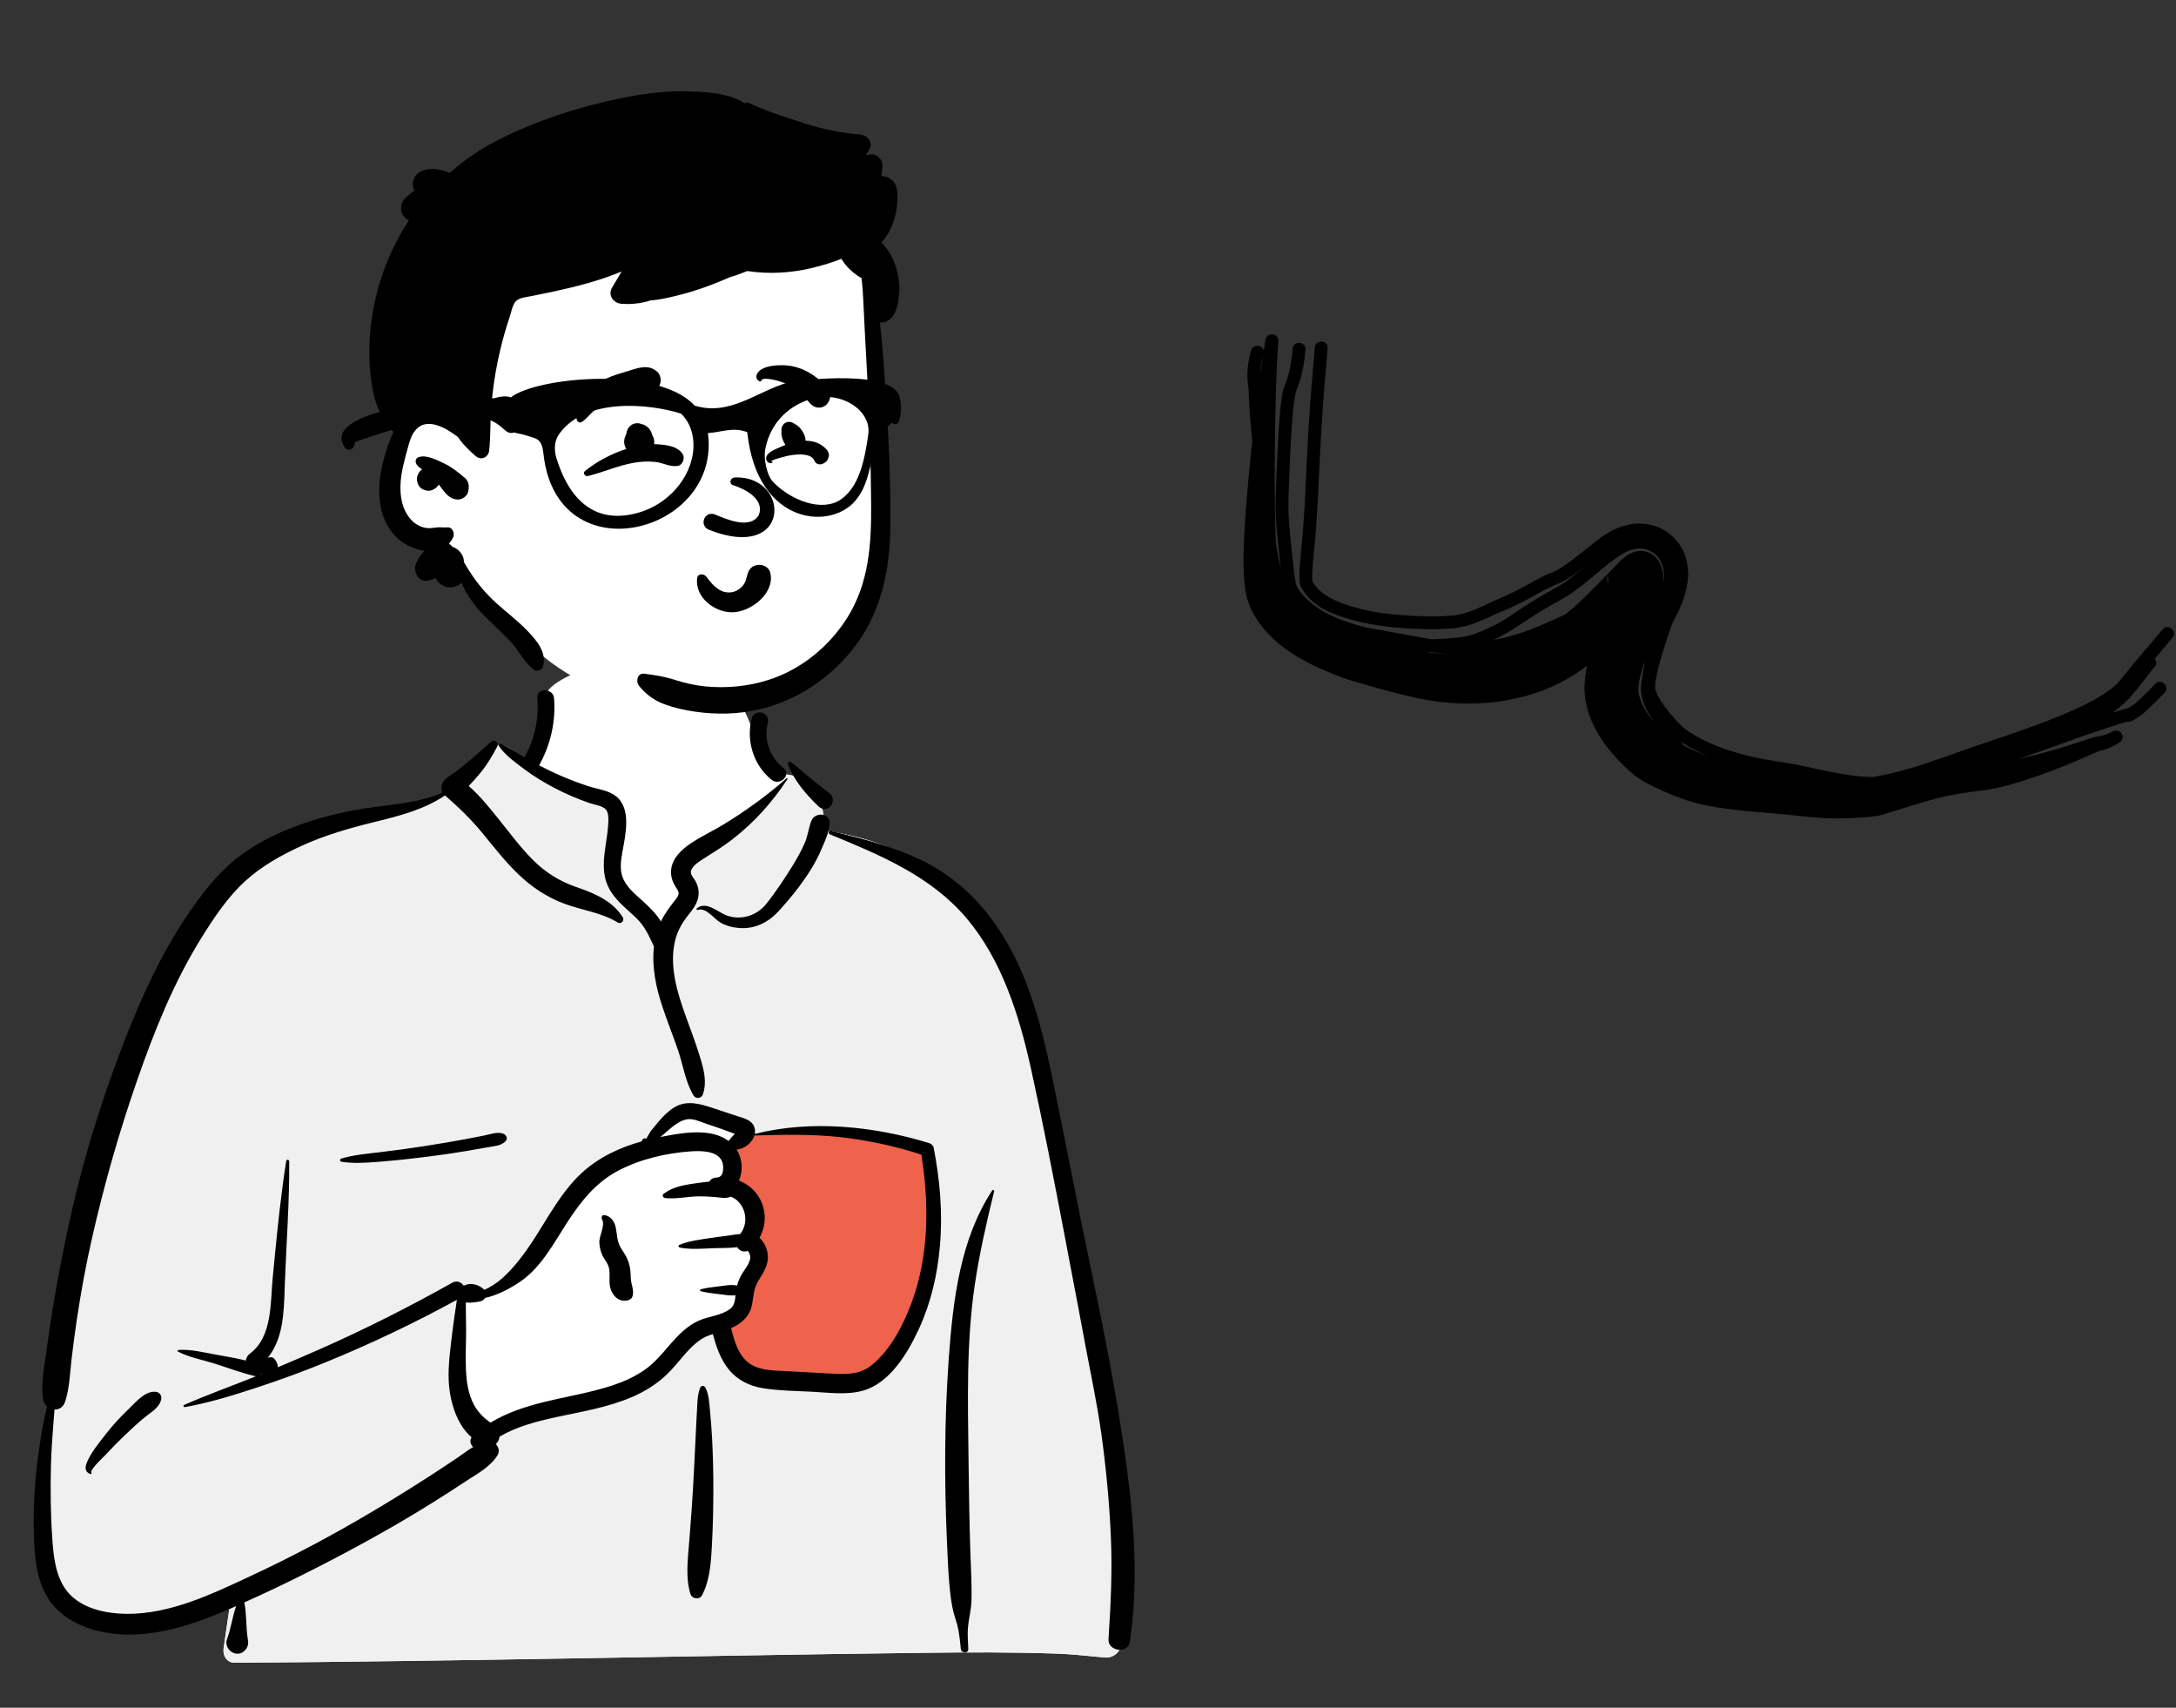<svg width="339" height="266" viewBox="0 0 339 266" fill="none" xmlns="http://www.w3.org/2000/svg">
    <rect x="0" y="0" width="339" height="266" fill="#333333" stroke="none"/>
    <rect x="100.879" y="166.9" width="50.111" height="61.555" fill="#EF624C" />
    <path fill-rule="evenodd" clip-rule="evenodd"
        d="M86.263 106.693C91.665 102.589 105.226 100.744 110.991 104.695C116.685 108.662 117.306 115.078 119.96 120.98C122.463 119.802 126.598 121.489 127.323 123.806C128.224 124.899 128.264 127.97 128.885 129.439C155.897 133.728 159.998 154.735 163.25 178.584C167.551 202.784 177.315 226.932 173.076 251.835C173.629 252.632 174.064 253.407 174.467 254.327C175.431 255.965 174.189 258.283 172.243 258.193C169.724 257.972 167.23 257.671 164.699 257.577C157.684 257.334 150.662 257.363 143.644 257.452L142.687 257.464C107.317 257.904 71.949 258.769 36.578 258.999C35.295 259.001 34.667 257.853 34.838 256.72C35.183 254.44 35.503 252.159 35.837 249.878C27.471 252.082 18.577 252.637 10.235 250.11C9.651 249.517 11.595 249.838 11.903 249.748C4.225 244.515 6.518 233.49 7.198 225.55C11.427 198.341 12.918 168.236 29.258 145.018C36.326 135.543 46.69 128.041 58.598 126.353L58.928 126.308C62.41 125.845 66.291 125.695 69.335 123.806C72.76 121.079 74.219 116.041 77.821 115.994C79.01 115.979 80.628 117.48 82.37 118.499C82.5 116.257 83.711 114.365 83.978 112.627L84 112.478C84.279 110.451 83.897 108.628 86.263 106.693ZM144.315 179.303C136.724 174.042 117.114 176.685 116.665 176.98C115.677 177.628 115.251 177.686 114.716 178.528C114.189 178.598 113.661 178.67 113.134 178.745C112.077 179.089 112.86 180.386 114.082 179.924C113.347 183.083 115.508 185.33 116.369 188.453C116.648 189.468 116.379 191.292 116.369 192.328C116.452 193.649 117.917 195.21 117.673 196.535C116.805 201.248 112.096 205.845 114.082 210.415C115.397 212.996 119.352 214.312 121.982 215.19C127.431 217.276 136.924 215.111 140.09 210.415C141.779 207.91 143.735 201.591 144.742 199.631L144.965 196.522C145.515 188.794 146.005 180.474 144.315 179.303Z"
        fill="white" />
    <path fill-rule="evenodd" clip-rule="evenodd"
        d="M77.54 116.008L79.712 117.338L92.33 123.56C94.776 124.243 95.999 125.061 95.999 126.016V135.734C95.999 137.034 98.294 139.981 102.885 144.575L107.126 140.358L107.031 139.806C106.628 137.426 106.426 135.835 106.426 135.031C106.426 134.166 110.575 130.884 118.874 125.185L122.504 121.775L122.117 120.601C124.356 120.707 126.783 122.082 127.323 123.806C128.224 124.899 128.264 127.97 128.885 129.439C155.897 133.728 159.998 154.735 163.25 178.584C167.551 202.785 177.315 226.932 173.076 251.835C173.629 252.632 174.064 253.407 174.467 254.327C175.431 255.965 174.189 258.283 172.243 258.193C169.724 257.973 167.23 257.671 164.699 257.577C157.684 257.334 150.662 257.363 143.644 257.452L142.687 257.465C107.317 257.904 71.949 258.769 36.578 258.999C35.295 259.001 34.667 257.853 34.838 256.72C35.183 254.44 35.503 252.159 35.837 249.878C27.471 252.082 18.577 252.637 10.235 250.11C9.651 249.517 11.595 249.839 11.903 249.748C4.225 244.515 6.518 233.49 7.198 225.55C11.427 198.341 12.918 168.236 29.258 145.018C36.326 135.543 46.69 128.041 58.598 126.353L58.928 126.308L59.261 126.265C62.656 125.834 66.388 125.636 69.335 123.806C72.669 121.151 74.14 116.306 77.54 116.008ZM107.772 173.046C106.535 173.046 104 174.963 100.169 178.797L99.832 178.953C95.2 181.099 92.132 182.96 90.627 184.537L90.573 184.594C89.053 186.221 86.042 190.547 81.541 197.573L75.023 201.418H72.557L70.801 214.123L75.023 223.194L84.587 219.981L100.169 215.884L109.111 206.835L114.155 205.146C113.543 206.91 113.321 208.664 114.082 210.415C115.397 212.996 119.352 214.312 121.982 215.19C127.431 217.276 136.924 215.111 140.09 210.415C141.779 207.91 143.735 201.591 144.742 199.631L145.03 195.593C145.551 188.14 145.937 180.427 144.315 179.303C136.724 174.042 117.114 176.686 116.665 176.98C115.677 177.629 115.251 177.686 114.716 178.528L114.44 178.565L115.996 176.46L115.445 176.166C111.513 174.086 108.955 173.046 107.772 173.046ZM114.082 179.924C113.378 182.949 115.329 185.137 116.252 188.059L113.895 183.557L113.895 179.982C113.956 179.967 114.018 179.948 114.082 179.924Z"
        fill="#F0F0F0" />
    <path fill-rule="evenodd" clip-rule="evenodd"
        d="M76.498 115.538C77.022 115.075 77.798 115.657 77.465 116.283C76.717 117.688 75.949 119.02 74.945 120.262C74.336 121.016 73.683 121.728 73.022 122.433C74.719 123.897 76.174 125.714 77.548 127.418C79.305 129.596 80.966 131.867 82.938 133.861C84.883 135.827 87.034 137.201 89.634 138.118L90.16 138.3C92.772 139.215 95.564 140.45 97.037 142.917C97.327 143.404 96.742 144.005 96.251 143.701C93.692 142.121 90.686 141.803 87.9 140.759C85.21 139.75 82.865 138.198 80.792 136.217C78.724 134.239 76.986 131.988 75.174 129.785C73.383 127.607 71.454 125.747 69.334 123.904C66.064 126.098 62.331 127.053 58.535 127.991L58.12 128.093C54.32 129.032 50.539 130.122 46.974 131.757C43.83 133.198 40.738 134.918 38.178 137.263C35.459 139.751 33.344 142.93 31.407 146.038C27.076 152.991 24.031 160.609 21.35 168.32C18.561 176.34 16.229 184.521 14.347 192.799C13.389 197.009 12.611 201.25 11.972 205.52C11.664 207.577 11.391 209.638 11.151 211.703C10.895 213.909 10.836 216.178 10.158 218.299C9.867 219.208 9.18 219.585 8.493 219.553L8.353 221.295C8.168 223.617 7.995 225.939 7.937 228.276C7.84 232.161 7.884 236.035 8.164 239.911L8.204 240.44C8.424 243.269 8.916 246.449 11.049 248.52C13.258 250.666 16.655 251.341 19.632 251.379C26.566 251.469 33.24 248.201 39.376 245.334C45.696 242.382 51.842 239.104 57.842 235.55C60.897 233.739 63.919 231.869 66.903 229.944C68.367 228.999 69.821 228.038 71.264 227.062C72.09 226.502 72.873 225.889 73.715 225.393C73.302 225.01 73.118 224.408 73.464 223.883C71.031 221.777 70.019 218.019 69.901 214.978C69.805 212.523 70.167 210.075 70.453 207.644C70.597 206.418 70.775 205.194 70.96 203.973C71.034 203.491 71.089 202.975 71.175 202.466C64.607 206.067 57.855 209.273 50.925 212.121C47.372 213.581 43.775 214.894 40.127 216.097L39.388 216.339C35.931 217.468 32.393 218.534 28.82 219.179C28.629 219.214 28.474 218.932 28.677 218.843C32.159 217.31 35.762 216.017 39.296 214.606L39.877 214.37C39.81 214.366 39.741 214.357 39.669 214.34C37.596 213.841 35.54 213.072 33.507 212.424C31.62 211.823 29.5 211.446 27.737 210.539C27.601 210.469 27.677 210.281 27.809 210.272C29.791 210.135 31.943 210.711 33.886 211.05L34.616 211.178C35.84 211.393 37.09 211.624 38.307 211.926C38.351 211.519 38.578 211.111 38.903 210.871C42.469 208.237 42.107 202.916 42.488 198.992L42.771 196.079C43.268 190.981 43.795 185.884 44.594 180.824C44.637 180.554 45.056 180.631 45.058 180.887C45.099 187.159 44.624 193.402 44.386 199.665L44.349 200.692C44.218 204.556 44.115 208.569 41.675 211.542C42.016 211.343 42.477 211.343 42.754 211.671C43.093 212.074 43.29 212.527 43.283 212.971C45.488 212.049 47.683 211.103 49.867 210.138C56.89 207.034 63.766 203.561 70.46 199.803C71.18 199.399 71.865 199.717 72.221 200.25L72.272 200.242C72.281 200.241 72.29 200.24 72.299 200.24L72.35 200.238C72.352 200.238 72.353 200.238 72.355 200.238C73.297 199.722 74.581 200.09 75.39 200.843C75.413 200.866 75.434 200.89 75.455 200.914C76.479 200.456 77.435 199.837 78.302 199.053C80.077 197.448 81.581 195.463 82.891 193.473C85.305 189.809 87.356 185.733 90.617 182.716C93.266 180.265 96.55 178.739 99.996 177.781C99.982 177.681 100.02 177.574 100.09 177.502C100.267 177.322 100.393 177.259 100.622 177.369C100.64 177.378 100.651 177.39 100.658 177.403L100.995 176.83C101.178 176.519 101.367 176.206 101.432 176.123C101.823 175.632 102.226 175.144 102.635 174.667C103.328 173.859 104.117 173.061 105.032 172.501C107.034 171.274 109.139 171.968 111.198 172.639C112.441 173.044 113.681 173.462 114.923 173.874L115.051 173.916C115.977 174.212 117.06 174.472 117.474 175.45C117.638 175.837 117.663 176.239 117.587 176.629C126.38 174.399 136.147 175.423 144.728 178.042C145.057 178.142 145.386 178.413 145.455 178.767C146.438 183.797 146.876 188.955 146.431 194.07C146.048 198.485 145.067 202.812 143.219 206.855L143.114 207.083C141.377 210.829 138.624 215.447 134.419 216.621C131.881 217.33 129.073 216.912 126.484 216.782C123.968 216.656 121.395 216.638 118.903 216.243C116.683 215.892 114.738 214.899 113.367 213.099C112.183 211.545 111.56 209.668 111.049 207.801C110.816 207.875 110.583 207.954 110.355 208.043C109.391 208.419 108.574 209.025 107.835 209.739C106.275 211.246 105.065 213.076 103.432 214.514C101.955 215.816 100.271 216.828 98.465 217.607C94.723 219.22 90.709 219.864 86.75 220.719L86.474 220.779C83.494 221.431 80.452 222.232 77.822 223.78C77.771 224.235 77.563 224.664 77.229 224.945C77.693 225.379 77.889 226.067 77.482 226.713C76.343 228.516 74.382 229.541 72.621 230.694L72.506 230.77C70.774 231.915 69.027 233.038 67.265 234.138C63.684 236.374 60.028 238.488 56.321 240.508C50.357 243.758 44.266 246.823 38.064 249.604C38.437 251.43 38.301 253.314 38.58 255.153L38.623 255.415C38.743 256.097 38.581 256.668 38.11 257.114L38.06 257.16L38.061 257.154L38.017 257.194L38.002 257.207L38.007 257.203C37.953 257.252 37.897 257.299 37.84 257.338L37.767 257.385C37.313 257.66 36.729 257.657 36.264 257.414L36.211 257.385L36.121 257.334C35.507 256.981 35.084 256.109 35.339 255.415C35.965 253.711 36.201 251.892 36.779 250.176L36.321 250.381L35.716 250.643C29.178 253.464 21.916 255.838 14.792 253.916C11.644 253.066 8.703 251.269 7.128 248.339C5.578 245.457 5.359 242.11 5.277 238.903C5.175 234.945 5.388 230.927 5.911 227.004C6.262 224.37 6.687 221.686 7.342 219.08C7.005 218.783 6.757 218.358 6.692 217.831C6.383 215.341 6.924 212.753 7.255 210.277C7.579 207.858 7.936 205.445 8.341 203.039C9.157 198.18 10.106 193.332 11.21 188.53C13.176 179.984 15.771 171.59 18.896 163.397L19.17 162.683C22.057 155.194 25.401 147.865 30.056 141.286C32.283 138.138 34.637 135.285 37.784 133.016C40.732 130.891 44.057 129.361 47.489 128.192C50.924 127.021 54.455 126.237 58.048 125.749C61.698 125.253 65.55 124.95 68.954 123.457C68.523 122.686 68.893 121.647 69.618 121.169C72.057 119.562 74.312 117.471 76.498 115.538ZM154.577 185.437C154.679 185.282 154.922 185.38 154.877 185.563C153.691 190.411 152.577 195.268 151.85 200.209C150.537 209.125 150.779 218.158 150.886 227.141L150.891 227.606C150.947 232.444 151.023 237.283 151.184 242.119C151.265 244.564 151.425 247.032 151.338 249.478C151.29 250.804 150.936 252.059 150.81 253.37C150.7 254.516 150.798 255.68 150.853 256.828C150.89 257.591 149.761 257.558 149.684 256.828L149.586 255.883C149.458 254.687 149.3 253.498 148.907 252.354C148.435 250.977 148.208 249.625 148.044 248.18C147.793 245.965 147.682 243.727 147.585 241.497L147.518 239.954C147.114 230.633 147.128 221.267 147.783 211.956L147.831 211.291C148.48 202.489 149.605 192.978 154.577 185.437ZM129.29 129.961C128.981 129.834 129.089 129.367 129.432 129.448L130.056 129.597C134.629 130.689 139.118 131.873 143.386 133.906C147.656 135.94 151.271 138.976 154.144 142.71C159.729 149.968 162.049 158.789 163.881 167.601C165.917 177.393 167.771 187.222 169.825 197.011L170.206 198.834C172.106 207.952 173.9 217.074 175.222 226.3L175.317 226.969C176.65 236.456 177.452 246.271 175.998 255.783C175.71 257.665 172.571 257.196 172.693 255.337C173.048 249.962 173.302 244.616 173.056 239.229C172.811 233.841 172.304 228.477 171.549 223.136C170.914 218.642 169.966 214.203 169.128 209.744L168.997 209.04C168.295 205.248 167.571 201.459 166.849 197.67L165.77 191.998C164.152 183.504 162.503 175.002 160.64 166.562L160.529 166.065C158.706 157.945 156.018 149.438 150.548 142.99C144.998 136.445 137.052 133.15 129.29 129.961ZM109.122 216.094C109.255 215.798 109.722 215.83 109.866 216.094C110.428 217.13 110.491 218.451 110.597 219.62L110.608 219.74C110.744 221.166 110.863 222.597 110.937 224.027C111.076 226.743 111.142 229.454 111.134 232.173C111.125 234.959 111.069 237.742 110.918 240.524L110.877 241.269C110.74 243.687 110.509 246.384 109.358 248.497C108.939 249.266 107.8 249.04 107.558 248.263C106.764 245.718 107.172 242.702 107.375 240.096L107.533 238.063C107.69 236.029 107.839 233.995 107.958 231.959C108.12 229.173 108.254 226.386 108.383 223.599C108.425 222.694 108.47 221.788 108.518 220.883L108.592 219.526C108.655 218.39 108.649 217.144 109.122 216.094ZM19.808 219.7L20.16 219.361C21.239 218.308 22.604 216.685 24.199 216.785C24.836 216.826 25.241 217.353 25.109 217.977C24.828 219.312 23.462 220.005 22.48 220.82C21.403 221.713 20.388 222.667 19.375 223.63C18.477 224.484 17.613 225.362 16.77 226.268L16.454 226.609C16.152 226.938 13.999 228.88 14.232 229.384L14.245 229.407C14.31 229.503 14.202 229.636 14.094 229.602C13.165 229.309 13.223 228.515 13.574 227.709C14.249 226.162 15.432 224.731 16.465 223.41C17.494 222.092 18.609 220.864 19.808 219.7ZM112.49 180.9C111.772 179.206 109.123 179.241 107.62 179.342C103.834 179.598 99.739 180.553 96.37 182.318C92.878 184.148 90.526 187.08 88.421 190.322L88.322 190.474C86.271 193.655 84.295 197.421 81.083 199.608C79.447 200.722 77.536 201.74 75.551 202.18C75.414 202.419 75.194 202.609 74.904 202.677L74.769 202.708C74.204 202.833 73.326 202.97 72.567 202.888C72.572 203.258 72.568 203.626 72.578 203.976C72.604 204.981 72.616 205.991 72.616 206.997C72.616 209.104 72.502 211.216 72.591 213.323C72.669 215.187 72.933 217.135 73.83 218.801C74.488 220.023 75.356 220.832 76.405 221.604C78.984 220.037 81.9 219.081 84.86 218.362C88.44 217.493 92.105 216.913 95.603 215.735C97.287 215.168 98.905 214.425 100.372 213.417C101.928 212.346 103.117 210.898 104.34 209.481L104.532 209.261C105.78 207.833 107.142 206.466 108.906 205.692C110.426 205.025 112.428 204.906 113.757 203.874C114.451 203.334 114.509 202.55 114.583 201.748C113.732 201.869 112.831 201.675 111.983 201.576L111.544 201.524C110.742 201.429 109.959 201.325 109.169 201.121C109.023 201.084 109.023 200.863 109.169 200.825C110.102 200.585 111.027 200.483 111.983 200.371L112.208 200.343C113.073 200.23 113.983 200.059 114.831 200.249C114.984 199.671 115.204 199.119 115.512 198.566C115.945 197.79 116.765 196.91 116.875 196.003C116.908 195.732 116.845 195.412 116.717 195.173L116.673 195.091C116.619 194.995 116.556 194.898 116.462 194.838C116.452 194.85 116.43 194.864 116.383 194.879C115.729 195.084 115.16 194.765 114.857 194.273C113.573 194.432 112.172 194.379 110.968 194.432L109.751 194.49C108.45 194.55 107.09 194.576 105.868 194.314C105.697 194.277 105.646 193.994 105.817 193.921C107.319 193.28 109.142 193.076 110.751 192.829C111.649 192.692 112.554 192.587 113.456 192.466C114.056 192.385 114.692 192.252 115.314 192.219C116.873 190.284 116.033 187.231 113.864 186.397C113.074 186.744 112.363 186.542 111.5 186.468C110.638 186.394 109.774 186.344 108.909 186.348C107.175 186.356 105.338 186.811 103.621 186.615C103.342 186.583 103.082 186.212 103.36 185.986C104.674 184.916 106.558 184.567 108.226 184.339L108.572 184.293C109.131 184.22 109.811 184.113 110.517 184.05C110.676 183.739 110.962 183.505 111.392 183.447C111.52 183.429 111.649 183.419 111.777 183.408L111.775 183.395C112.823 183.345 112.778 181.578 112.49 180.9ZM40.7 213.953C40.682 213.982 40.661 214.009 40.64 214.035L40.606 214.074L40.779 214.004L40.7 213.953ZM130.789 177.113C126.375 176.64 121.955 176.74 117.528 176.867C117.174 178.022 115.942 179.007 114.748 179.044C115.683 180.464 115.78 182.385 115.124 183.891C116.516 184.444 117.716 185.437 118.444 186.852C119.454 188.813 119.322 190.995 118.324 192.807C119.175 193.576 119.678 194.825 119.628 196.003C119.572 197.316 118.787 198.437 118.135 199.524C117.431 200.7 117.407 201.735 117.191 203.052C116.874 204.979 115.571 206.147 113.895 206.877L113.984 207.227C114.416 208.905 114.954 210.676 116.189 211.903C117.778 213.482 120.243 213.467 122.343 213.567L122.444 213.572C124.367 213.668 126.289 213.78 128.21 213.889L129.652 213.969C131.865 214.091 133.99 214.105 135.796 212.646C138.745 210.264 140.767 206.322 142.047 202.832C144.732 195.508 144.765 187.47 143.532 179.841C139.397 178.512 135.107 177.576 130.789 177.113ZM94.083 189.265L94.116 189.268C95.025 189.371 95.649 190.105 95.871 190.976C96.194 192.242 96.036 193.386 96.813 194.528C97.612 195.703 98.104 196.644 98.22 198.095C98.268 198.692 98.246 199.288 98.379 199.872L98.476 200.282C98.578 200.719 98.662 201.139 98.611 201.608C98.565 202.036 98.356 202.369 97.926 202.506C96.525 202.953 95.443 201.923 95.081 200.621C94.768 199.496 95.186 198.155 94.745 197.099C94.5 196.513 94.049 196.023 93.795 195.433C93.542 194.849 93.416 194.239 93.375 193.603C93.298 192.402 94.364 190.958 93.769 189.87C93.643 189.638 93.786 189.258 94.083 189.265ZM75.472 176.867C76.42 176.675 77.497 176.234 78.433 176.601C78.913 176.789 79.151 177.374 78.745 177.781C78.039 178.486 77.014 178.526 76.064 178.692L75.98 178.707C74.856 178.914 73.731 179.111 72.603 179.297C70.483 179.648 68.357 179.958 66.224 180.221C64.033 180.491 61.836 180.732 59.636 180.913L58.784 180.983C56.926 181.131 54.992 181.243 53.169 180.959C52.904 180.918 52.946 180.533 53.169 180.466C55.166 179.862 57.358 179.701 59.423 179.445C61.619 179.174 63.811 178.887 65.997 178.546C68.18 178.206 70.36 177.841 72.531 177.438C73.513 177.256 74.493 177.066 75.472 176.867ZM109.708 174.931C108.875 174.637 107.959 174.201 107.057 174.347C105.501 174.598 104.117 176.111 102.885 177.106L103.503 176.986C106.667 176.38 110.858 175.726 113.514 177.733C113.52 177.721 113.526 177.71 113.533 177.698C113.748 177.373 113.996 177.12 114.267 176.842C114.293 176.818 114.318 176.793 114.343 176.767L114.489 176.612L114.155 176.496C113.438 176.243 112.589 175.917 112.455 175.87L112.445 175.866C111.532 175.558 110.617 175.252 109.708 174.931ZM83.711 108.776C83.581 107.105 86.187 107.119 86.316 108.776C86.598 112.392 85.782 115.975 84.026 119.146C84.013 119.169 83.999 119.19 83.985 119.212C85.084 119.782 86.195 120.329 87.33 120.818C88.783 121.443 90.263 122.013 91.77 122.496C93.133 122.934 94.812 123.106 95.957 124.017C98.374 125.936 97.466 129.918 97.001 132.5L96.928 132.908C96.697 134.236 96.53 135.599 97.091 136.874C97.691 138.236 98.903 139.246 99.985 140.22L100.203 140.418C101.162 141.289 102.257 142.347 102.959 143.527C103.601 142.204 104.476 141.123 105.4 139.905C106.06 139.037 105.591 138.75 105.117 137.902C104.66 137.085 104.438 136.214 104.58 135.282C104.844 133.561 106.222 132.318 107.595 131.384C109.216 130.282 111.025 129.465 112.7 128.439C116.143 126.332 119.496 123.923 122.517 121.247C122.601 121.173 122.745 121.27 122.678 121.371C120.292 124.991 117.494 128.12 114.055 130.775C112.661 131.852 111.196 132.745 109.721 133.684L109.297 133.956C108.705 134.338 107.967 134.85 107.699 135.501C107.43 136.156 108.004 136.651 108.313 137.193C109.295 138.917 108.821 140.524 107.657 141.986L107.603 142.053C106.446 143.475 105.57 144.797 105.151 146.614C104.25 150.516 105.504 154.581 106.818 158.244L106.87 158.388C107.58 160.363 108.336 162.323 108.953 164.329L109.123 164.884C109.682 166.73 110.14 168.551 109.513 170.448C109.299 171.094 108.417 171.246 108.05 170.639C106.757 168.497 106.435 165.919 105.624 163.563C104.834 161.268 103.927 159.014 103.164 156.709C102.182 153.742 101.524 150.547 101.881 147.435C101.871 147.417 101.859 147.4 101.85 147.38L101.6 146.835C100.918 145.357 100.259 144.066 99.019 142.889C97.725 141.66 96.321 140.572 95.303 139.085C93.092 135.854 94.46 132.26 94.727 128.727L94.757 128.294C94.806 127.561 94.832 126.564 94.352 126.056C93.812 125.485 92.545 125.339 91.828 125.086C89.975 124.432 88.15 123.67 86.411 122.755C84.755 121.884 83.152 120.922 81.659 119.795L80.903 119.227C79.709 118.328 78.471 117.347 77.671 116.124C77.578 115.983 77.735 115.756 77.903 115.823C79.238 116.364 80.459 117.224 81.708 117.972C81.728 117.927 81.75 117.881 81.776 117.834C83.322 115.043 83.958 111.95 83.711 108.776ZM126.379 127.9C126.911 126.445 129.336 126.557 129.239 128.287C129.165 129.615 128.6 130.815 128.083 132.021L128.027 132.151C127.493 133.408 126.877 134.588 126.139 135.74C124.729 137.943 123.078 139.987 121.314 141.915C119.714 143.664 117.615 144.734 115.197 144.556C114.178 144.481 113.149 144.222 112.256 143.715C111.195 143.111 110.043 141.3 108.69 141.739C108.559 141.781 108.437 141.59 108.55 141.499C110.113 140.244 111.886 142.19 113.381 142.659C115.635 143.365 117.948 142.584 119.398 140.767C120.913 138.869 122.307 136.745 123.58 134.679C124.226 133.63 124.816 132.541 125.325 131.419C125.839 130.286 125.956 129.055 126.379 127.9ZM122.746 118.942C122.68 118.74 122.93 118.549 123.107 118.664C124.134 119.331 125.024 120.211 125.97 120.984C127.021 121.84 128.079 122.679 129.154 123.505C130.72 124.71 128.904 126.928 127.524 125.612C125.637 123.812 123.57 121.458 122.746 118.942ZM117.11 111.896C117.527 110.291 119.993 110.953 119.634 112.538L119.622 112.587C118.941 115.205 119.911 117.871 121.981 119.569L122.057 119.631C123.367 120.676 121.511 122.503 120.215 121.468C117.384 119.208 116.207 115.37 117.11 111.896Z"
        fill="black" />
    <path fill-rule="evenodd" clip-rule="evenodd"
        d="M135.977 66.484C135.505 62.347 136.116 53.701 136.157 53.175C136.416 49.855 134.855 36.741 131.904 37.949C126.953 34.043 120.36 33.181 114.194 32.769C101.388 31.913 87.764 33.878 77.876 42.468C72.985 46.929 68.224 53.418 68.607 60.173C64.163 66.577 57.9 75.362 63.436 82.848C65.317 85.24 68.308 86.131 70.672 87.942C75.427 91.765 78.41 97.251 83.211 101.051C95.928 112.442 117.521 114.821 130.016 101.866C139.677 92.483 138.115 78.445 136.416 66.484C135.273 58.442 136.898 74.554 135.977 66.484Z"
        fill="white" />
    <path fill-rule="evenodd" clip-rule="evenodd"
        d="M97.087 15.227C100.512 14.538 104.029 14.109 107.526 14.238L107.796 14.249C110.428 14.354 113.76 14.585 116.056 16.111C116.188 15.979 116.401 15.911 116.593 16.002C119.321 17.3 122.322 18.239 125.194 19.171C128.054 20.099 131.02 20.712 134.017 20.959C135.145 21.052 136.11 22.265 135.396 23.354C135.226 23.613 135.06 23.875 134.896 24.138C135.171 24.109 135.447 24.079 135.722 24.052C136.629 23.961 137.535 24.925 137.481 25.805C137.448 26.359 137.388 26.906 137.299 27.446C137.645 27.439 137.988 27.491 138.32 27.63C140 28.337 139.883 30.332 139.757 31.849C139.583 33.955 138.793 36.185 137.326 37.761C138.421 38.895 139.196 40.249 139.659 41.857C139.994 43.032 140.181 44.282 140.089 45.505L140.059 45.871C139.946 47.198 139.719 48.666 138.761 49.621C138.27 50.113 137.664 50.292 137.087 50.235C137.436 53.293 137.66 56.368 137.871 59.431L137.969 60.896C138.439 67.977 138.792 75.105 138.7 82.198C138.614 88.826 137.3 95.26 133.221 100.642C129.507 105.543 124.173 109.156 118.139 110.53C114.888 111.271 111.568 111.323 108.277 110.851C106.681 110.621 105.076 110.269 103.561 109.714C101.885 109.097 100.681 108.19 99.553 106.829C99.02 106.184 99.276 104.811 100.338 104.94C101.945 105.134 103.411 105.368 104.951 105.841L105.172 105.911C106.706 106.401 108.294 106.766 109.898 106.921C113.183 107.238 116.518 106.919 119.664 105.926C124.787 104.308 129.2 100.701 132.028 96.17C135.385 90.799 135.764 84.702 135.716 78.526C135.664 71.749 135.443 64.968 135.082 58.198L135.02 57.07C134.829 53.586 134.645 50.1 134.483 46.614C134.432 45.52 134.356 44.418 134.217 43.327C132.951 42.588 131.817 41.569 131.078 40.311C129.592 40.923 128.03 41.365 126.593 41.717C123.263 42.533 119.807 42.731 116.418 42.22C115.504 42.597 114.572 42.928 113.625 43.212C113.369 43.325 113.114 43.437 112.858 43.545C110.576 44.519 108.261 45.343 105.852 45.947L105.26 46.094C103.993 46.405 102.616 46.712 101.267 46.808C101.045 46.894 100.806 46.966 100.545 47.029C99.316 47.327 98.041 47.421 96.782 47.316C95.555 47.213 94.669 45.977 95.344 44.821C95.838 43.976 96.337 43.134 96.839 42.295C95.09 43.021 93.284 43.624 91.463 44.136C89.625 44.652 87.76 45.087 85.892 45.487C84.894 45.7 83.892 45.888 82.895 46.1C82.182 46.251 81.088 46.33 80.506 46.797C79.863 47.311 79.681 48.51 79.437 49.249C79.117 50.209 78.816 51.174 78.542 52.149C77.996 54.095 77.548 56.07 77.202 58.065C76.855 60.061 76.622 62.078 76.493 64.101C76.364 66.121 76.421 68.155 76.212 70.167C76.1 71.234 74.951 71.783 74.102 71.038C74.002 70.95 73.901 70.862 73.802 70.772L73.654 70.637C72.927 69.981 72.223 69.286 71.642 68.503C71.537 68.359 71.436 68.208 71.341 68.055C71.326 68.055 71.313 68.05 71.297 68.039L71.136 67.918C69.362 66.602 66.397 64.886 64.667 67.073C64.116 67.769 63.833 68.657 63.599 69.513L63.188 71.044C62.922 72.044 62.672 73.05 62.525 74.073C62.194 76.365 62.361 79.007 63.943 80.844C64.575 81.579 65.446 82.104 66.418 82.241C66.96 82.316 67.495 82.224 68.033 82.156C68.579 82.088 69.105 82.198 69.652 82.145C70.521 82.06 70.9 83.097 70.576 83.748C70.4 84.098 70.194 84.4 69.959 84.656C70.147 84.818 70.328 84.993 70.501 85.176C71.014 85.34 71.475 85.692 71.82 86.158C72.098 86.534 72.243 86.943 72.267 87.374C72.298 87.481 72.324 87.591 72.348 87.702L72.819 88.464C72.923 88.631 73.026 88.796 73.129 88.957C74.327 90.838 75.657 92.43 77.309 93.931C78.9 95.374 80.626 96.666 82.121 98.215L82.297 98.399C83.69 99.862 85.159 101.633 84.613 103.761C84.473 104.308 83.707 104.701 83.207 104.332C81.599 103.142 80.789 101.257 79.424 99.814C78.02 98.326 76.464 96.99 75.056 95.507C73.724 94.108 72.673 92.522 71.881 90.777C71.565 91.125 71.104 91.372 70.466 91.468C69.369 91.632 68.346 90.991 67.868 90.044C67.561 90.18 67.247 90.302 66.931 90.399C65.268 90.906 64.222 89.062 64.849 87.7C65.184 86.97 65.604 86.335 66.124 85.802C64.498 85.579 62.843 84.741 61.775 83.696C59.094 81.069 58.725 77.122 59.329 73.612C59.649 71.751 60.202 69.868 60.919 68.12C61.044 67.816 61.178 67.51 61.325 67.208C61.244 67.206 61.16 67.171 61.108 67.103C60.623 66.443 60.033 65.903 59.673 65.163C59.342 64.486 58.973 63.799 58.712 63.093C58.175 61.647 57.911 60.015 57.736 58.487C57.374 55.357 57.514 52.247 57.995 49.138C58.813 43.841 60.789 38.772 63.701 34.324C63.542 34.241 63.391 34.141 63.249 34.022L63.179 33.961L63.065 33.859C62.234 33.11 62.306 31.705 63.065 30.946L63.305 30.706C63.609 30.406 63.871 30.168 64.361 29.84C64.433 29.792 64.507 29.746 64.582 29.704C64.326 29.231 64.236 28.678 64.415 28.068C65.038 25.943 68.106 26.019 70.05 26.945C72.201 25.032 74.586 23.371 77.171 22.026C83.328 18.824 90.289 16.591 97.087 15.227ZM65.262 71.191C66.411 70.817 67.938 71.602 68.972 72.074C70.282 72.674 71.396 73.559 72.476 74.495C73.013 74.963 73.11 75.729 72.976 76.382C72.963 76.448 72.95 76.516 72.934 76.584C72.791 77.281 72.01 77.83 71.319 77.811C69.873 77.771 69.185 76.527 68.366 75.473C68.27 75.643 68.149 75.801 68 75.919L67.899 75.998C67.559 76.255 67.185 76.462 66.736 76.442C66.418 76.426 66.113 76.345 65.832 76.199C65.13 75.829 64.821 74.924 65.011 74.187C65.13 73.723 65.402 73.36 65.757 73.109L65.625 73.018C65.341 72.822 65.083 72.614 64.881 72.308L64.836 72.236H64.853C64.634 71.86 64.777 71.348 65.262 71.191Z"
        fill="black" />
    <path fill-rule="evenodd" clip-rule="evenodd"
        d="M116.701 88.852C117.449 87.529 119.681 87.744 120.022 89.287C120.714 92.413 116.993 95.3 114.167 95.372C111.359 95.444 108.208 93.049 108.614 90.023C108.715 89.275 109.712 89.366 110.052 89.835L110.184 90.015C111.108 91.258 112.327 92.545 114.041 92.242C114.751 92.117 115.397 91.672 115.826 91.1C116.344 90.409 116.287 89.584 116.701 88.852ZM98.844 65.978C99.224 65.872 99.608 65.913 99.945 66.057C100.698 66.195 101.327 66.824 101.548 67.542C101.566 67.605 101.585 67.666 101.607 67.727L101.64 67.817L101.55 67.587C101.592 67.814 101.776 68.052 101.842 68.28C101.924 68.559 101.944 68.877 101.916 69.185C102.155 69.188 102.395 69.196 102.634 69.217L102.865 69.237C104.156 69.358 105.573 69.578 106.339 70.696C106.769 71.324 106.365 72.455 105.575 72.576C104.36 72.763 103.312 72.088 102.101 71.954C100.955 71.826 99.757 71.899 98.626 72.106C96.292 72.534 94.147 73.482 91.873 74.076L91.563 74.155L91.564 74.154C91.174 74.248 90.731 73.705 91.117 73.388C92.939 71.888 95.272 70.672 97.571 69.932C97.236 69.398 97.132 68.695 97.361 68.122C97.397 68.004 97.441 67.888 97.487 67.773L97.584 67.536C97.593 67.425 97.614 67.314 97.645 67.206L97.65 67.173L97.653 67.175C97.824 66.618 98.271 66.136 98.844 65.978ZM122.091 66.064C122.59 65.564 123.29 65.638 123.81 66.031L123.879 66.085C124.369 66.303 124.775 66.78 125.041 67.222C125.318 67.681 125.502 68.149 125.509 68.654C126.715 68.658 127.871 69.02 128.757 69.996C129.043 70.311 129.238 70.797 129.081 71.224L128.987 71.478C128.689 72.285 127.352 72.749 126.898 71.8L126.877 71.754C126.394 70.628 124.54 70.746 123.555 70.861C122.869 70.942 122.191 71.113 121.527 71.305C121.294 71.372 121.062 71.445 120.831 71.52L120.6 71.595C120.476 71.635 119.834 71.985 120.233 71.902C120.341 71.88 120.422 72.037 120.312 72.089C119.836 72.318 119.327 71.863 119.359 71.35C119.414 70.46 120.825 69.972 121.504 69.665L121.545 69.646C121.805 69.526 122.078 69.41 122.359 69.303C122.201 69.067 122.07 68.805 121.961 68.523C121.858 68.258 121.79 68 121.752 67.717C121.715 67.579 121.715 67.441 121.752 67.303L121.758 67.263C121.738 67.172 121.729 67.078 121.731 66.983L121.727 66.946H121.731C121.744 66.613 121.876 66.28 122.091 66.064ZM114.128 75.545C116.043 76.137 119.202 77.752 118.204 80.245C116.811 82.534 113.116 80.852 111.326 80.112C109.717 79.578 108.88 81.837 110.435 82.518C123.288 87.613 123.24 74.166 114.595 74.364C113.643 74.385 113.613 75.348 114.128 75.545ZM97.124 58.012L97.451 57.916C99.148 57.424 100.88 56.573 102.387 57.9C102.978 58.422 103.1 59.505 102.677 60.155C101.712 61.636 100.282 61.41 98.725 61.536C97.539 61.632 96.371 61.981 95.264 62.417C94.359 62.774 93.52 63.276 92.728 63.836C91.95 64.387 91.418 65.248 90.62 65.743C90.327 65.925 89.989 65.738 89.884 65.443C89.512 64.398 90.141 63.096 90.673 62.205C91.323 61.119 92.31 60.23 93.371 59.558C94.534 58.822 95.819 58.397 97.124 58.012ZM121.853 56.887C124.721 56.886 127.481 58.485 129.086 60.829C129.631 61.625 129.231 62.804 128.449 63.263C127.571 63.777 126.632 63.407 126.054 62.669L126.019 62.625C125.099 61.397 123.913 60.43 122.507 59.8C121.821 59.493 121.062 59.244 120.32 59.117L120.08 59.076C119.744 59.02 119.354 58.966 119.05 59.019C118.888 59.04 118.738 59.094 118.6 59.176C118.667 59.321 118.495 59.496 118.337 59.409C117.625 59.017 117.712 58.317 118.301 57.773C119.134 57.003 120.777 56.887 121.853 56.887Z"
        fill="black" />
    <path fill-rule="evenodd" clip-rule="evenodd"
        d="M130.441 78.129C127.148 79.701 122.555 77.383 120.341 74.956C119.535 74.072 118.913 71.543 119.223 69.939C120.063 65.595 123.218 62.988 126.548 62.098C131.165 60.864 135.811 63.991 135.269 67.681C134.756 71.178 133.978 76.251 130.441 78.129ZM108.03 69.786C107.766 74.519 103.93 78.662 99.344 79.89C91.957 81.933 88.306 76.787 86.652 71.243C86.488 70.692 86.101 69.011 87.138 67.569C91.215 61.896 101.134 62.863 106.088 64.42C107.538 65.794 108.131 67.778 108.03 69.786ZM134.018 61.621C134.016 61.624 134.013 61.626 134.011 61.629C133.994 61.619 133.977 61.608 133.96 61.598C133.979 61.606 133.999 61.613 134.018 61.621ZM140.199 62.168C139.77 57.349 124.509 59.194 122.724 59.589C117.855 61.008 113.649 64.869 108.205 63.172C102.564 56.941 83.567 58.728 79.585 61.902C78.831 61.609 77.914 61.766 76.943 62.042C71.955 61.864 49.187 63.568 53.844 69.875C54.55 70.361 55.257 69.867 55.276 68.866C79.554 60.182 77.201 68.316 80.08 67.366C80.52 67.491 80.979 67.571 81.38 67.654C83.608 68.365 84.365 68.145 84.659 70.624C86.675 89.766 112.4 83.159 110.29 67.458C112.379 67.344 114.206 66.449 116.415 67.323C117.949 82.114 129.961 82.711 133.576 77.584C136.301 74.025 135.22 68.654 138.967 65.855C140.447 67.081 140.542 62.942 140.199 62.168Z"
        fill="black" />
    <path
        d="M238.975 90.525C239.637 90.147 240.329 89.795 241.281 89.355C241.487 89.296 241.762 89.195 242.1 89.037C242.101 89.036 242.101 89.036 242.102 89.036C242.232 88.975 242.372 88.905 242.521 88.826C243.842 88.141 245.162 87.064 249.031 83.996C249.34 83.767 249.678 83.529 250.07 83.279C250.957 82.781 251.454 82.245 253.926 81.678C254.995 81.455 257.762 81.29 260.099 83.154C262.265 84.961 262.589 86.684 262.825 87.633C263.152 89.535 262.945 90.213 262.859 90.967C262.746 91.658 262.603 92.199 262.462 92.673C261.884 94.548 261.285 95.68 260.78 96.603C260.579 96.959 260.417 97.343 260.096 98.297C259.887 98.919 259.616 99.759 259.25 100.928C259.057 101.551 258.838 102.261 258.604 103.076C258.393 103.815 258.181 104.658 258.03 105.482C257.954 105.9 257.898 106.302 257.871 106.634C257.84 106.956 257.863 107.247 257.855 107.147C257.93 107.754 258.487 108.934 259.421 110.156C260.037 110.978 260.779 111.823 261.531 112.645C261.96 113.111 262.521 113.562 263.069 113.94C264.675 115.043 266.771 116.018 269.227 116.835C271.487 117.582 274.086 118.211 277.187 118.645C279.565 118.975 281.891 119.537 284.301 120.045C284.61 120.109 284.919 120.172 285.227 120.234C287.303 120.647 289.468 120.995 291.767 121.046L291.283 121.13C291.353 121.119 291.422 121.107 291.492 121.095C295.865 120.354 299.202 119.23 302.849 117.943C304.305 117.429 305.763 116.903 307.382 116.343C309.929 115.463 313.603 114.279 317.213 112.945C317.508 112.837 317.833 112.715 318.135 112.6C318.137 112.6 318.138 112.599 318.14 112.599C321.426 111.364 324.562 109.989 326.627 108.791C328.387 107.778 329.368 106.97 329.946 106.373L329.852 106.458C330.458 105.799 330.849 105.311 331.204 104.86C331.491 104.496 331.751 104.156 332.074 103.759C333.24 102.334 335.111 100.229 336.957 97.999C336.964 97.991 336.971 97.982 336.978 97.974C337.287 97.602 337.879 97.587 338.31 97.934C338.737 98.285 338.838 98.869 338.525 99.246C337.536 100.438 336.553 101.588 335.676 102.609C335.99 102.972 336.019 103.486 335.727 103.811C335.169 104.415 333.967 106.131 331.874 108.598C331.153 109.381 330.217 110.193 329.15 110.998C329.502 110.889 329.818 110.792 330.083 110.717C330.404 110.623 330.651 110.555 330.866 110.491C331.317 110.355 331.612 110.262 332.083 109.982C332.268 109.855 332.482 109.696 332.691 109.529C332.698 109.523 332.717 109.504 332.724 109.498C333.604 108.735 334.711 107.647 335.812 106.474C336.153 106.113 336.754 106.119 337.163 106.491C337.571 106.864 337.625 107.468 337.275 107.841C337.268 107.848 337.261 107.855 337.255 107.863C336.168 109.02 335.032 110.142 334.101 110.954C334.081 110.971 334.026 111.025 334.006 111.04C333.721 111.272 333.445 111.476 333.196 111.647C332.895 111.853 332.615 112.024 332.423 112.132C332.265 112.221 332.049 112.339 331.934 112.378C331.918 112.383 331.887 112.393 331.849 112.403C331.848 112.403 331.847 112.403 331.847 112.403C331.825 112.409 331.715 112.438 331.574 112.433C331.545 112.432 331.483 112.43 331.4 112.412C331.385 112.417 331.37 112.422 331.354 112.426C331.145 112.486 330.939 112.54 330.708 112.609C329.825 112.86 328.494 113.31 325.873 114.187C323.452 115.003 319.536 116.481 314.57 118.187C314.918 118.11 315.276 118.028 315.62 117.948C316.478 117.749 317.358 117.525 318.239 117.288C318.578 117.197 318.893 117.113 319.233 117.017C319.79 116.859 320.299 116.716 320.858 116.546C321.23 116.435 321.571 116.333 321.952 116.213C321.953 116.212 321.954 116.212 321.954 116.212C322.466 116.052 322.964 115.893 323.481 115.723C323.661 115.665 323.829 115.611 324.008 115.551C324.719 115.313 325.398 115.077 326.208 114.829C326.311 114.803 326.423 114.779 326.507 114.762C326.597 114.745 326.684 114.729 326.766 114.715C326.839 114.703 326.907 114.693 326.974 114.683C326.984 114.681 326.993 114.679 327.002 114.678C327.08 114.664 327.154 114.651 327.224 114.638C327.294 114.625 327.361 114.612 327.426 114.598C327.427 114.598 327.427 114.597 327.428 114.597C327.496 114.582 327.547 114.57 327.616 114.552C327.703 114.528 327.777 114.506 327.865 114.477C327.949 114.449 328.045 114.414 328.135 114.379C328.226 114.344 328.317 114.306 328.408 114.268C328.5 114.23 328.591 114.191 328.682 114.15C328.773 114.11 328.873 114.063 328.968 114.019C329.064 113.974 329.159 113.929 329.254 113.884C329.467 113.782 329.737 113.759 329.981 113.837C330.226 113.914 330.433 114.082 330.562 114.305C330.689 114.529 330.727 114.794 330.66 115.046C330.593 115.297 330.419 115.518 330.206 115.645C330.147 115.68 330.087 115.716 330.026 115.752C329.99 115.773 329.953 115.794 329.916 115.815C329.819 115.871 329.712 115.933 329.619 115.986C329.522 116.04 329.423 116.094 329.321 116.148C329.219 116.202 329.115 116.256 329.006 116.31C328.896 116.365 328.79 116.414 328.681 116.463C328.574 116.51 328.449 116.562 328.334 116.605C328.251 116.637 328.145 116.672 328.056 116.701C327.96 116.732 327.875 116.757 327.789 116.781C327.703 116.804 327.619 116.826 327.538 116.847C327.529 116.849 327.521 116.852 327.512 116.854C327.441 116.872 327.371 116.89 327.305 116.908C327.232 116.927 327.162 116.947 327.097 116.967C327.025 116.988 326.979 117.005 326.93 117.023C326.277 117.292 325.466 117.662 324.701 117.996C324.607 118.038 324.512 118.079 324.417 118.12C323.905 118.342 323.422 118.549 322.912 118.762C322.536 118.92 322.195 119.061 321.823 119.212C321.267 119.437 320.762 119.636 320.204 119.851C319.873 119.978 319.552 120.1 319.214 120.226C318.339 120.551 317.45 120.868 316.586 121.159C315.688 121.461 314.823 121.736 313.919 122.001C313.04 122.259 312.101 122.512 311.197 122.719C310.507 122.878 309.846 122.977 309.185 123.071C308.831 123.122 308.492 123.165 308.161 123.206C308.16 123.206 308.158 123.206 308.157 123.206C307.865 123.242 307.574 123.278 307.283 123.317C306.648 123.401 306.066 123.48 305.462 123.579C304.858 123.679 304.262 123.789 303.678 123.91C303.099 124.029 302.471 124.177 301.909 124.317C301.329 124.462 300.755 124.618 300.142 124.794C299.368 125.017 298.592 125.255 297.776 125.505C297 125.745 296.201 125.994 295.384 126.246C295.109 126.332 294.832 126.416 294.553 126.503C294.552 126.503 294.551 126.503 294.55 126.503C294.034 126.663 293.51 126.823 292.978 126.985C292.941 126.996 292.903 127.007 292.866 127.019C292.746 127.042 292.397 127.12 292.275 127.122C291.447 127.217 290.6 127.295 289.762 127.355C288.881 127.417 287.99 127.459 287.108 127.477C286.215 127.494 285.307 127.489 284.391 127.439C283.576 127.395 282.754 127.331 281.953 127.256C281.741 127.236 281.529 127.215 281.319 127.194C280.316 127.093 279.345 126.985 278.385 126.891C277.425 126.796 276.464 126.713 275.488 126.63C274.516 126.548 273.526 126.466 272.525 126.372C271.516 126.276 270.518 126.172 269.49 126.041C268.473 125.912 267.439 125.758 266.385 125.566C265.801 125.459 265.178 125.323 264.587 125.173C263.99 125.021 263.401 124.852 262.815 124.663C262.579 124.587 262.344 124.507 262.107 124.424C261.761 124.303 261.428 124.18 261.089 124.049C260.517 123.828 259.967 123.6 259.418 123.358C258.88 123.123 258.331 122.866 257.812 122.618C257.257 122.348 256.813 122.131 256.243 121.833C255.069 121.162 254.311 120.535 253.591 119.841C253.52 119.775 253.449 119.709 253.376 119.64C253.254 119.526 253.128 119.407 252.996 119.282C252.25 118.56 251.503 117.768 250.784 116.887C250.06 115.997 249.363 115.022 248.725 113.874C248.096 112.739 247.525 111.424 247.172 109.914C247.094 109.575 247.026 109.228 246.973 108.873C246.751 107.276 246.869 106.247 246.982 105.253C247.145 104.001 247.404 102.904 247.672 101.915C247.828 101.341 248.011 100.749 248.187 100.22C248.315 99.832 248.443 99.464 248.572 99.101C248.624 98.953 248.676 98.808 248.728 98.665C248.905 98.17 249.078 97.695 249.236 97.241C249.394 96.785 249.54 96.349 249.668 95.921C249.798 95.492 249.909 95.076 250.006 94.658C250.102 94.232 250.176 93.863 250.243 93.415C250.29 93.113 250.328 92.835 250.365 92.551C250.421 92.128 250.468 91.72 250.498 91.338C250.531 90.948 250.547 90.588 250.538 90.287C250.534 90.197 250.53 90.094 250.52 90.017C250.497 89.801 250.412 89.582 250.37 89.97C250.365 90.084 250.369 90.25 250.408 90.489C250.456 90.757 250.56 91.163 250.81 91.659C251.098 92.228 251.628 92.961 252.465 93.548C253.292 94.149 254.363 94.453 255.004 94.514C255.357 94.555 255.671 94.557 255.941 94.542C256.201 94.526 256.35 94.508 256.517 94.482C256.827 94.436 257.087 94.361 257.191 94.34C257.454 94.275 257.548 94.257 257.577 94.289C257.596 94.305 257.593 94.332 257.575 94.368C257.489 94.538 257.186 94.841 256.901 95.132C256.547 95.49 256.152 95.877 255.754 96.268C255.68 96.341 255.603 96.417 255.527 96.492C255.197 96.816 254.857 97.147 254.513 97.484C254.088 97.9 253.654 98.324 253.198 98.76C252.746 99.193 252.267 99.642 251.764 100.094C251.255 100.551 250.739 100.998 250.125 101.487C249.685 101.836 249.215 102.198 248.662 102.577C248.561 102.661 248.445 102.755 248.322 102.854C247.885 103.206 247.358 103.622 246.779 104.044C246.2 104.466 245.565 104.898 244.894 105.309C244.221 105.723 243.519 106.115 242.788 106.479C242.053 106.845 241.306 107.177 240.528 107.48C239.764 107.779 238.934 108.06 238.163 108.282C236.903 108.647 235.619 108.935 234.323 109.147C233.036 109.358 231.726 109.493 230.441 109.553C229.156 109.613 227.87 109.602 226.607 109.527C225.353 109.452 224.097 109.312 222.885 109.122C222.61 109.079 222.349 109.035 222.082 108.988C221.328 108.854 220.604 108.705 219.864 108.535C219.697 108.496 219.529 108.456 219.363 108.416C219.357 108.415 219.352 108.413 219.346 108.412C218.3 108.162 217.273 107.902 216.224 107.622C215.842 107.521 215.467 107.419 215.095 107.316C214.713 107.211 214.347 107.109 213.969 107.002C213.59 106.895 213.22 106.789 212.845 106.682C212.471 106.574 212.102 106.467 211.729 106.36C211.392 106.263 211.042 106.164 210.671 106.054C210.637 106.044 210.604 106.034 210.57 106.024C210.154 105.901 209.693 105.752 209.257 105.592C208.113 105.17 206.983 104.721 205.81 104.196C204.637 103.67 203.441 103.079 202.202 102.343C201.722 102.056 201.232 101.746 200.735 101.402C199.966 100.869 199.188 100.267 198.405 99.539C197.177 98.395 195.925 96.93 194.97 95.014C194.844 94.761 194.745 94.534 194.661 94.324C194.195 93.079 194.16 92.629 194.051 92.085C193.969 91.606 193.92 91.207 193.88 90.819C193.807 90.095 193.77 89.415 193.75 88.817C193.708 87.576 193.722 86.422 193.758 85.294C193.8 84.042 193.865 82.81 193.942 81.596C194.019 80.396 194.109 79.161 194.206 77.983C194.303 76.783 194.408 75.597 194.518 74.401C194.629 73.217 194.745 72.018 194.866 70.844C194.939 70.131 195.013 69.427 195.089 68.718C195.054 68.338 195.02 67.973 194.988 67.631C194.754 65.067 194.593 63.194 194.53 60.763C194.516 60.524 194.488 60.338 194.456 60.107C194.45 60.063 194.444 60.017 194.437 59.969C194.396 59.667 194.354 59.32 194.339 58.832C194.308 57.869 194.386 56.399 194.938 54.515C195.078 54.03 195.623 53.763 196.159 53.887C196.534 53.977 196.804 54.236 196.883 54.558C196.973 53.979 197.065 53.426 197.158 52.852C197.195 52.625 197.329 52.415 197.534 52.27C197.738 52.125 197.996 52.058 198.252 52.083C198.509 52.108 198.745 52.224 198.913 52.405C199.081 52.586 199.165 52.816 199.151 53.045C199.112 53.657 199.074 54.239 199.038 54.858C199.003 55.47 198.972 56.064 198.943 56.667C198.914 57.279 198.889 57.884 198.865 58.483C198.842 59.087 198.82 59.702 198.802 60.301C198.783 60.899 198.765 61.521 198.75 62.121C198.741 62.481 198.731 62.851 198.723 63.218C198.719 63.354 198.717 63.486 198.714 63.618C198.712 63.726 198.709 63.834 198.706 63.945C198.682 65.114 198.66 66.294 198.643 67.481C198.627 68.65 198.613 69.834 198.604 71.022C198.595 72.195 198.59 73.388 198.59 74.562C198.59 75.754 198.594 76.926 198.606 78.115C198.618 79.275 198.635 80.494 198.665 81.667C198.687 82.594 198.717 83.482 198.757 84.417C198.813 84.761 198.867 85.144 198.92 85.485C199.077 86.516 199.288 87.543 199.529 88.565C199.333 86.729 199.181 85.301 199.036 83.923C199.017 83.731 198.998 83.556 198.98 83.376C198.796 81.524 198.663 79.706 198.739 77.319C198.97 70.498 199.209 66.549 199.425 64.104C199.647 61.645 199.882 60.602 200.301 59.638C200.894 58.258 201.313 55.61 201.386 54.249C201.412 53.765 201.881 53.39 202.433 53.417C202.986 53.445 203.412 53.864 203.387 54.347C203.31 55.785 202.876 58.64 202.171 60.283C201.858 60.998 201.639 61.839 201.42 64.257C201.208 66.659 200.972 70.57 200.741 77.373C200.668 79.662 200.795 81.397 200.975 83.212C200.992 83.391 201.011 83.564 201.03 83.745C201.03 83.746 201.03 83.747 201.03 83.748C201.213 85.431 201.382 87.238 201.675 89.654C201.763 90.272 201.863 90.988 202.091 91.451C204.769 95.907 211.281 97.298 212.662 97.696C213 97.77 213.335 97.834 213.684 97.897C215.036 98.132 216.646 98.424 220.293 99.088C220.735 99.167 221.213 99.255 221.731 99.35C222.145 99.426 222.563 99.498 223.01 99.568C224.537 99.548 225.984 99.424 227.212 99.306C228.273 99.205 229.231 98.935 230.121 98.598C230.372 98.502 230.635 98.396 230.882 98.288C231.487 98.028 232.072 97.744 232.63 97.484C233.077 97.276 233.528 97.029 233.995 96.751C235.719 95.725 237.419 94.392 240.193 92.799C240.916 92.388 241.651 91.956 242.481 91.503C243.909 90.742 245.621 89.328 247.181 88.025C245.624 89.27 244.499 90.019 243.614 90.497C243.447 90.587 243.291 90.667 243.146 90.737C242.798 90.906 242.504 91.024 242.261 91.109C241.321 91.536 240.639 91.88 239.972 92.261C235.392 94.849 233.953 95.165 232.037 96.103C231.538 96.328 230.978 96.587 230.354 96.838C229.104 97.342 227.569 97.809 225.849 97.917C224.689 97.991 223.397 98.038 222.005 98.002C221.444 97.983 220.878 97.96 220.302 97.932C220.301 97.932 220.301 97.932 220.3 97.932C219.889 97.911 219.476 97.889 219.057 97.862C216.511 97.698 213.838 97.397 211.349 96.739C211.083 96.669 210.764 96.587 210.399 96.486C208.537 95.913 204.409 94.903 202.571 91.211C202.562 91.177 202.516 91 202.495 90.838C202.372 89.939 202.439 88.817 202.538 87.592C202.568 87.197 202.606 86.832 202.644 86.408C202.811 84.651 203.029 82.469 203.203 79.599C203.346 77.203 203.466 74.308 203.615 71.29C203.688 69.785 203.767 68.295 203.857 66.788C204.129 62.286 204.481 58.136 204.842 54.017C204.842 54.016 204.842 54.015 204.842 54.014C204.885 53.53 205.368 53.166 205.919 53.209C206.47 53.251 206.882 53.682 206.84 54.166C206.478 58.285 206.127 62.414 205.857 66.893C205.768 68.373 205.69 69.848 205.617 71.343C205.468 74.367 205.346 77.293 205.203 79.694C205.027 82.598 204.806 84.788 204.64 86.529C204.6 86.959 204.563 87.346 204.532 87.716C204.43 88.851 204.398 89.936 204.453 90.433C204.453 90.497 204.477 90.536 204.363 90.315C205.459 92.872 209.213 94.102 210.985 94.575C211.341 94.673 211.649 94.751 211.92 94.822C214.233 95.43 216.791 95.721 219.271 95.876C219.676 95.902 220.075 95.923 220.477 95.943C220.478 95.943 220.479 95.943 220.479 95.943C221.129 95.974 221.772 95.998 222.408 96.019C223.65 96.039 224.805 95.99 225.841 95.92C227.377 95.814 228.667 95.409 229.776 94.954C230.374 94.709 230.924 94.45 231.455 94.204C233.325 93.263 234.582 93.004 238.975 90.525ZM196.747 55.446C196.445 56.599 196.35 57.586 196.337 58.289C196.419 57.69 196.505 57.084 196.594 56.471C196.644 56.129 196.695 55.79 196.747 55.446ZM222.829 101.566C222.633 101.568 222.434 101.567 222.24 101.567C222.77 101.645 223.304 101.712 223.838 101.767C224.494 101.834 225.154 101.884 225.804 101.912C224.77 101.834 223.752 101.708 222.829 101.566ZM241.187 94.538C238.47 96.094 236.737 97.43 234.895 98.517C234.375 98.826 233.846 99.109 233.314 99.353C233.093 99.455 232.866 99.559 232.643 99.663C234.027 99.441 235.293 99.115 236.307 98.795C239.332 97.813 241.013 96.99 242.541 96.312C242.978 96.113 243.408 95.91 243.841 95.703C244.059 95.524 244.289 95.338 244.521 95.159C244.61 95.087 244.7 95.014 244.79 94.94C245.204 94.598 245.642 94.206 246.053 93.819C246.466 93.431 246.88 93.023 247.289 92.616C247.7 92.206 248.108 91.792 248.519 91.376C248.905 90.984 249.294 90.59 249.676 90.204C249.698 90.182 249.72 90.16 249.742 90.138C250.145 89.73 250.547 89.326 250.922 88.944C251.304 88.554 251.628 88.217 251.922 87.89C252.148 87.639 252.392 87.385 252.676 87.129C252.878 86.951 253.08 86.786 253.289 86.633C253.421 86.536 253.625 86.408 253.805 86.308C253.899 86.256 253.995 86.207 254.095 86.159C254.21 86.106 254.355 86.049 254.497 86.002C254.975 85.852 256.026 85.545 257.304 86.29C257.88 86.638 258.275 87.136 258.505 87.545C258.717 87.91 258.848 88.305 258.92 88.562C259.069 89.117 259.107 89.524 259.136 89.912C259.151 90.164 259.16 90.37 259.16 90.591C259.161 90.691 259.159 90.793 259.159 90.878C259.214 90.226 259.335 89.678 259.1 88.446C259.027 88.129 258.904 87.725 258.659 87.291C258.378 86.795 257.918 86.255 257.236 85.883C255.769 85.15 254.779 85.489 254.201 85.631C253.694 85.789 253.424 85.921 253.079 86.099C252.814 86.238 252.555 86.391 252.292 86.562C251.069 87.368 250.159 88.155 249.171 88.97C247.395 90.439 245.476 92.141 243.457 93.252C242.67 93.68 241.932 94.114 241.187 94.538ZM255.912 104.943C255.969 104.588 256.056 104.052 256.198 103.343C256.231 103.176 256.267 102.998 256.307 102.808C256.305 102.813 256.304 102.817 256.302 102.822C256.142 103.275 256.004 103.683 255.871 104.124C255.635 104.911 255.446 105.662 255.334 106.35C255.253 106.844 255.225 107.306 255.239 107.562C255.253 107.729 255.278 107.901 255.311 108.074C255.428 108.676 255.663 109.315 255.985 109.95C256.311 110.591 256.718 111.223 257.188 111.848C257.338 112.047 257.494 112.246 257.656 112.443C257.343 111.965 257.033 111.476 256.746 110.961C256.517 110.551 256.303 110.124 256.125 109.682C256.057 109.513 255.985 109.307 255.916 109.073C255.785 108.628 255.666 108.076 255.632 107.5C255.624 107.159 255.713 106.121 255.912 104.943ZM262.314 116.143C262.465 116.22 262.618 116.297 262.771 116.373C263.197 116.585 263.633 116.794 264.061 116.985C264.367 117.122 264.668 117.251 264.974 117.374C265.102 117.426 265.234 117.478 265.363 117.527C265.577 117.609 265.793 117.688 266.011 117.765C264.524 117.134 263.165 116.433 261.946 115.597C261.93 115.586 261.913 115.575 261.897 115.564C262.031 115.762 262.173 115.957 262.314 116.143Z"
        fill="black" />
</svg>